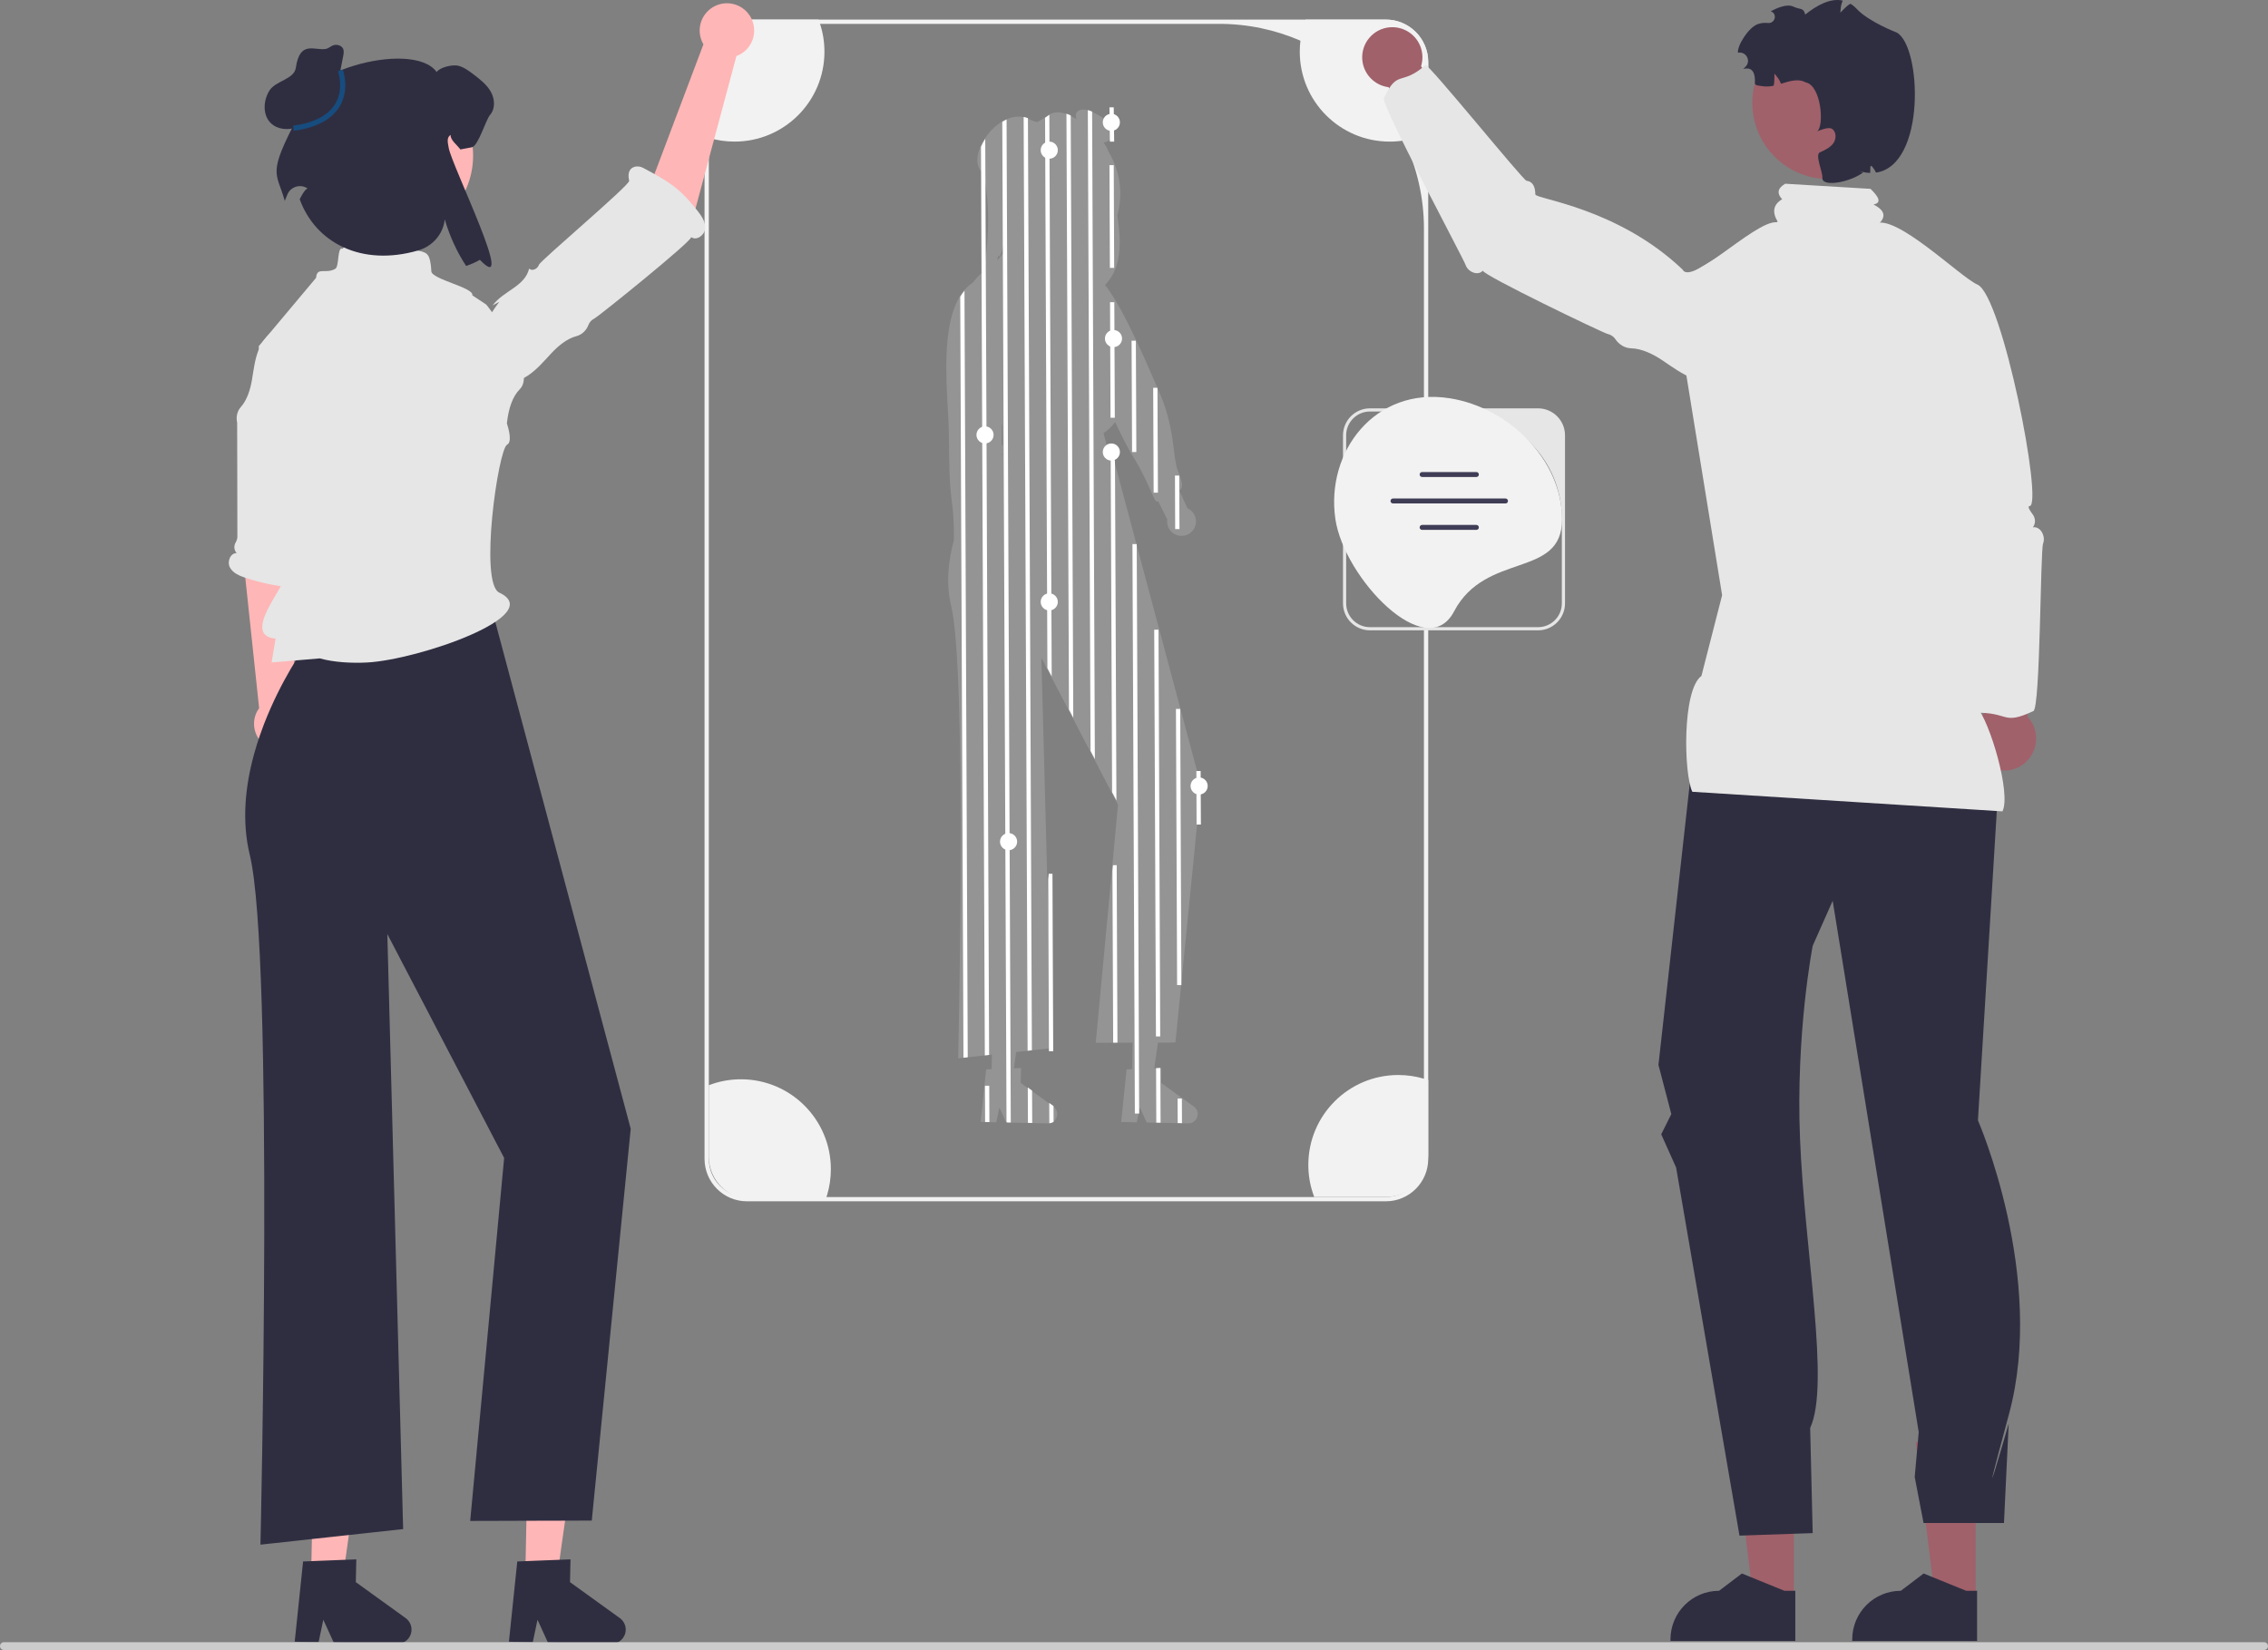 <svg xmlns="http://www.w3.org/2000/svg" width="694.67" height="505.436" viewBox="0 0 694.67 505.436" xmlns:xlink="http://www.w3.org/1999/xlink"><rect x="0" y="0" width="694.67" height="505.436" fill="#808080" stroke="none"/><g><path d="M365.666,338.956l-3.863-2.787-1.318-.951-4.827-3.482,.098-4.577-.544,.02-1.312,.053-.341,.013,.328-2.328v-.007l.787-5.528h.505l4.853-.013,.367-3.712,1.259-12.657,5.03-50.614,1.167-11.726-1.233-4.623-5.332-19.943-1.331-4.991-5.325-19.93-1.331-4.991-5.332-19.943-1.331-4.991-5.325-19.936-1.082-4.053-.249-.007-.8-.02h-.001l-1.178-4.552c.688-.446,1.344-.963,1.953-1.553v-.007c.459-.439,.898-.925,1.305-1.449,.105-.125,.203-.256,.295-.387,1.548,3.325,3.154,6.61,4.991,9.752,.328,.571,.669,1.135,1.017,1.692,.105,.164,.203,.328,.302,.498,2.066,3.404,3.64,7.017,5.292,10.676,.013,.033,.026,.059,.039,.092,.571,1.259,.866,1.699,1.279,1.672,.085,0,.177-.026,.282-.072l2.754,5.515c-.203,1.436,.302,2.945,1.476,3.968,.243,.21,.498,.387,.767,.531,.413,.236,.859,.394,1.318,.479,1.495,.282,3.095-.216,4.164-1.449,.616-.715,.971-1.561,1.062-2.433,.033-.328,.033-.656-.007-.977-.118-1.062-.623-2.079-1.495-2.84-.334-.295-.708-.525-1.102-.702l-2.44-5.358c.203-.171,.361-.341,.472-.525,.734-1.213-.079-3.331-.741-5.037-.269-.695-.511-1.325-.616-1.79-.315-1.449-.538-2.872-.721-4.322-.052-.42-.105-.839-.151-1.266-.603-5.371-1.784-11.063-3.915-16.06-.42-.977-.839-1.961-1.259-2.945-.439-1.016-.879-2.04-1.325-3.056-1.705-3.928-3.456-7.843-5.292-11.699-.433-.918-.872-1.836-1.325-2.748-.197-.413-.4-.826-.603-1.239-1.423-2.879-2.971-5.784-4.676-8.532v-.007c-.433-.682-.866-1.357-1.325-2.013v-.007c-.079-.131-.164-.256-.249-.38-.328-.479-.689-.938-1.069-1.371,.459-.492,.892-1.01,1.305-1.574,.472-.643,.912-1.344,1.305-2.125,1.771-3.535,2.577-8.709,1.161-17.641,1.58-5.699,1.043-11.654-1.305-16.874-.387-.853-.826-1.692-1.305-2.499-.007-.02-.013-.039-.02-.052-.387-1.023-.918-2-1.607-2.925,.59-.066,1.141-.243,1.594-.551,.682-.453,1.135-1.194,1.135-2.276,0-.072,0-.144-.007-.216-.066-1.141-.492-2.131-1.154-2.964-.571-.728-1.325-1.338-2.171-1.83-.774-.453-1.902-1.115-3.082-1.6-.433-.184-.879-.341-1.312-.453-.833-.216-1.633-.269-2.282-.02-1.344,.518-1.43,1.659-.984,2.781-.649-.426-1.312-.807-1.974-1.121-.439-.21-.879-.393-1.318-.538-1.823-.616-3.627-.649-5.233,.341-.164,.092-.321,.203-.479,.321-.275,.21-.551,.407-.833,.59-.715,.485-1.449,.905-2.197,1.272-.741-.138-1.469-.38-2.184-.761-.289-.151-.577-.289-.866-.393-.433-.171-.872-.295-1.312-.38-1.758-.328-3.548,0-5.233,.787-.446,.197-.879,.433-1.312,.695-2.053,1.259-3.889,3.148-5.22,5.214-.512,.794-.951,1.62-1.299,2.446-1.141,2.695-1.318,5.397,.033,7.214,.223,.302,.485,.577,.793,.826,.197,.695,.374,1.43,.531,2.203,1.41,6.951,1.285,16.697,.105,25.202-.125,.905-.262,1.79-.413,2.663-.308,.243-.603,.492-.885,.741-.957,.853-1.758,1.758-2.42,2.695h-.007l-.006,.009c-1.057,.681-1.985,1.536-2.788,2.529-.479,.571-.912,1.194-1.305,1.849-3.272,5.469-4.073,13.7-4.073,21.641,0,6.125,.472,12.086,.662,16.487,.079,1.862,.118,3.725,.144,5.594-.066-.105-.125-.223-.184-.341,.059,.131,.125,.256,.184,.374v.007c.098,6.512,.046,13.05,.944,19.457,.531,3.764,.564,7.509,.584,11.326v.007c-1.731,6.322-2.499,13.372-.833,20.185,4.886,20.048,2.138,138.544,2.138,138.544l1.423-.157,1.312-.138,5.233-.571,1.312-.144,1.049-.118-.092,4.44-.938,.039-.734,.026-.557,5.312v.02l-1.128,10.794,1.174,.026,1.312,.026,2.315,.046,.944-4.512,1.981,4.322,.118,.256,1.194,.026,5.253,.105,1.312,.026,4.951,.105c.098,0,.197,0,.289-.013,.479-.033,.925-.19,1.305-.439,.774-.492,1.298-1.357,1.318-2.348,.02-.938-.42-1.823-1.18-2.374l-.157-.111-1.312-.951-5.259-3.791-1.312-.951-1.967-1.417,.098-4.577-2.197,.085,.702-4.978,3.312-.361,1.312-.144,5.24-.571,1.036-.112-1.233-46.463v-.039l-1.941-73.03,1.646,3.154,1.318,2.531v.007l5.292,10.119v.007l1.318,2.538,5.286,10.132,1.325,2.531,5.279,10.126v.007l1.325,2.525,.675,1.298-.643,6.847v.013l-1.253,13.418v.013l-4.925,52.628,5.148-.013,1.312-.007,4.833-.013-.164,8.106-1.672,.066-1.679,16.126,4.027,.085,.767,.013,.538-2.545v-.007l.413-1.961,2.092,4.577,2.741,.059,1.318,.026,5.24,.105,1.312,.026,2.099,.046c1.574,.033,2.879-1.22,2.918-2.8,.02-.938-.426-1.823-1.187-2.374Zm-59.96-260.528c.597,.512,.997-.905,1.253-1.935,.203-.794,.315-1.357,.38-.649,.007,.039,.007,.669,0,1.561-.125,.177-.249,.348-.374,.512-.492,.649-.984,1.239-1.521,1.803,.125-.531,.223-.984,.262-1.292Zm1.082,60.497l.197,.289-.203,.197c.007-.164,.007-.321,.007-.485Zm.033-2.59c.026-2.092,.046-4.184,.046-6.276,.046-.013,.098-.02,.151-.026l.149,6.309-.346-.006Z" fill="#ffffff" opacity=".16"/><path d="M252.52,15.834c0,15.214-12.329,27.543-27.543,27.543-2.735,0-5.378-.4-7.87-1.141-.446-.131-.879-.275-1.312-.433V19.001c0-7.181,5.823-13.004,13.004-13.004h21.91c.164,.433,.321,.866,.459,1.312,.879,2.682,1.351,5.548,1.351,8.525Z" fill="#f2f2f2"/><path d="M226.944,330.616c15.214,0,27.543,12.329,27.543,27.543,0,2.735-.4,5.378-1.141,7.87-.131,.446-.275,.879-.433,1.312h-22.802c-7.181,0-13.004-5.823-13.004-13.004v-21.91c.433-.164,.866-.321,1.312-.459,2.682-.879,5.548-1.351,8.525-1.351Z" fill="#f2f2f2"/><path d="M400.73,356.848c-0-15.214,12.329-27.543,27.543-27.544,2.735,0,5.378,.4,7.87,1.141,.446,.131,.879,.275,1.312,.433l0,22.802c0,7.181-5.823,13.004-13.004,13.004l-21.91,0c-.164-.433-.321-.866-.459-1.312-.879-2.682-1.351-5.548-1.351-8.525Z" fill="#f2f2f2"/><path d="M437.455,19.001v21.727c-2.315,1.102-4.807,1.889-7.424,2.302-1.43,.23-2.892,.348-4.381,.348-15.214,0-27.543-12.329-27.543-27.543,0-1.141,.072-2.269,.21-3.371,.269-2.249,.813-4.42,1.6-6.466h24.533c7.181,0,13.004,5.823,13.004,13.004Z" fill="#f2f2f2"/><path d="M424.45,5.997H228.8c-7.181,0-13.004,5.823-13.004,13.004V354.992c0,7.181,5.823,13.004,13.004,13.004h195.65c7.181,0,13.004-5.823,13.004-13.004V19.001c0-7.181-5.823-13.004-13.004-13.004Zm11.693,64.084V354.992c0,6.46-5.233,11.693-11.693,11.693H228.8c-6.46,0-11.693-5.233-11.693-11.693V19.001c0-6.46,5.233-11.693,11.693-11.693h144.57c8.866,0,17.3,1.836,24.947,5.155,13.903,6.027,25.196,16.939,31.714,30.567,3.915,8.191,6.112,17.366,6.112,27.052Z" fill="#f2f2f2"/><g><polygon points="367.822 252.576 366.504 252.576 366.458 241.677 366.445 237.355 366.438 236.181 367.75 236.181 367.763 240.261 367.77 240.975 367.822 252.576" fill="#ffffff"/><path d="M296.412,323.875l-1.312,.138-.61-143.226-.052-12.165-.033-7.194-.007-2.125-.098-23.497-.066-15.765v-.007l-.125-29.144c.393-.656,.826-1.279,1.305-1.849l.013,4.545v.02l.072,16.205v.007l.007,1.521,.105,24.041,.085,20.795,.02,5.01,.033,7.319,.052,12.985,.61,142.387Z" fill="#ffffff"/><path d="M302.957,323.16l-1.312,.144-.603-143.816-.02-4.44-.033-6.86-.092-21.845-.059-14.132v-.007l-.151-36.161-.052-12.237-.131-31.636-.007-1.535-.026-5.01v-.669c.348-.826,.787-1.653,1.299-2.446l.007,1.069,.039,9.784,.013,1.836,.105,25.202,.007,2.341,.02,3.443,.039,10.152,.151,35.203,.052,12.795,.085,20.848v.026l.669,157.949Z" fill="#ffffff"/><polygon points="303.042 343.726 301.731 343.699 301.685 332.879 301.685 332.859 301.711 332.584 302.996 332.584 303.042 343.726" fill="#ffffff"/><path d="M309.594,343.863l-1.194-.026-.118-.256-.052-12.952-.013-3.318-.02-4.722-.072-17.175-.708-166.704v-.111l-.007-2.289-.026-6.342-.046-9.896-.177-42.187-.007-1.423-.059-14.657-.046-10.742-.026-5.391-.02-4.879-.013-3.495c.433-.262,.866-.498,1.312-.695l.013,3.817,.013,3.443v.007l.026,6.184,.059,13.542,.052,12.447,.033,7.594,.151,36.272,.046,9.843,.026,6.597,.026,7.201,.689,161.89,.072,17.005,.02,4.814,.013,3.404,.052,13.201Z" fill="#ffffff"/><path d="M316.06,321.73l-1.312,.144-.066-16.349-.689-162.12-.033-6.912-.026-6.578-.046-10.67-.157-36.646-.046-11.542-.013-3.502-.072-16.106-.046-11.588-.007-.839-.013-3.207c.439,.085,.879,.21,1.312,.38l.013,2.407v.721l.052,12.027,.072,16.736,.013,2.781,.046,11.608,.157,36.607,.046,11.181,.026,6.269,.033,6.833,.754,178.364Z" fill="#ffffff"/><polygon points="316.158 343.994 314.847 343.968 314.801 333.121 316.112 334.072 316.158 343.994" fill="#ffffff"/><path d="M322.126,207.202l-1.318-2.531-.262-61.448-.026-6.545-.02-4.315-.059-13.942-.151-35.748-.046-11.457-.013-2.289-.079-19.49-.046-11.004-.007-.898-.007-1.456c.282-.184,.557-.38,.833-.59,.157-.118,.315-.23,.479-.321l.007,2.315,.007,1.016,.033,7.64,.092,22.717,.013,2.584,.046,11.476,.026,6.151,.125,29.183,.066,14.683,.013,3.777,.026,6.479,.269,64.012Z" fill="#ffffff"/><path d="M322.703,343.647c-.38,.249-.826,.407-1.305,.439l-.026-6.224,1.312,.951,.02,4.833Z" fill="#ffffff"/><path d="M327.418,217.334v-.007l-.315-74.282-.026-6.191h-.007l-.007-2.289-.072-16.979-.085-20.166-.039-9.234-.013-3.082v-.433l-.033-7.824v-.007l-.02-3.895-.02-5.6v-.007l-.079-18.093-.039-9.286-.013-2.735-.013-2.4c.439,.144,.879,.328,1.318,.538l.007,2.013,.013,3.312,.033,7.817,.079,18.1,.033,7.692,.02,4.741,.02,3.777v.007l.007,2.479,.013,2.453,.052,13.09,.072,16.579,.072,17.32,.013,2.151,.02,6.112,.328,76.866-1.318-2.538Z" fill="#ffffff"/><path d="M335.347,232.535l-1.325-2.531-.367-87.142-.026-5.823-.007-2.518-.079-17.759-.02-4.617-.098-23.707-.02-4.282v-.387l-.007-1.312-.072-16.9-.02-4.433v-.479l-.026-6.44-.033-8.066-.02-4.938-.007-.531-.007-1.338v-.315l-.02-5.292c.433,.112,.879,.269,1.312,.453l.026,5.974v.066l.007,2.059,.007,1.305,.026,5.581v.013l.02,5.174,.013,2.951v.78l.033,7.476,.072,16.585,.007,1.79v.23l.026,5.2,.105,25.366,.02,5.037,.059,14.414v.007l.013,2.892,.026,5.751,.38,89.707Z" fill="#fffff"/><polygon points="341.262 82.069 339.951 82.069 339.911 72.888 339.852 59.772 339.846 57.562 339.819 50.591 341.131 50.591 341.17 59.772 341.223 72.888 341.262 82.069" fill="#ffffff"/><polygon points="341.262 43.377 339.951 43.377 339.911 40.317 339.852 35.945 339.846 35.208 339.819 32.884 341.131 32.884 341.17 35.945 341.223 40.317 341.262 43.377" fill="#ffffff"/><polygon points="341.459 127.975 340.141 127.975 340.134 125.719 340.088 114.859 340.042 104.366 340.01 95.802 340.01 95.795 339.997 92.562 341.308 92.562 341.334 98.838 341.334 98.844 341.354 104.366 341.4 114.859 341.459 127.975" fill="#ffffff"/><polygon points="340.626 242.667 340.626 242.661 340.206 142.678 340.193 140.37 340.193 140.356 340.18 137.222 340.429 137.228 341.511 141.281 341.951 245.192 340.626 242.667" fill="#ffffff"/><polygon points="342.266 319.389 340.954 319.396 340.81 284.71 340.731 266.781 340.731 266.768 340.895 265.037 342.036 265.037 342.115 284.71 342.266 319.389" fill="#ffffff"/><polygon points="322.592 322.012 321.28 322.019 321.136 287.334 321.057 269.404 321.057 269.391 321.221 267.66 322.362 267.66 322.441 287.334 322.592 322.012" fill="#ffffff"/><polygon points="348.05 138.468 346.745 138.468 346.699 127.975 346.659 118.794 346.646 115.954 346.594 104.366 347.905 104.366 347.971 118.794 348.01 127.975 348.05 138.468" fill="#ffffff"/><polygon points="348.915 341.109 347.597 341.109 347.558 330.551 347.545 327.455 347.519 321.435 347.512 319.376 347.453 305.335 346.941 186.341 346.863 166.667 348.168 166.667 348.253 186.341 348.765 305.362 348.824 319.369 348.83 321.435 348.856 327.403 348.869 330.583 348.915 341.109" fill="#ffffff"/><polygon points="353.349 150.928 353.349 150.338 353.329 146.186 353.296 138.468 353.263 131.254 353.211 118.794 354.522 118.794 354.575 131.254 354.608 138.468 354.64 145.288 354.667 150.928 353.349 150.928" fill="#ffffff"/><polygon points="355.362 317.5 354.057 317.5 354.004 305.473 353.972 297.826 353.611 212.573 353.526 192.899 354.837 192.899 354.922 212.573 355.283 297.826 355.316 305.499 355.355 315.88 355.355 315.907 355.362 317.5" fill="#ffffff"/><polygon points="355.48 343.922 354.162 343.896 354.096 327.2 355.408 327.147 355.48 343.922" fill="#ffffff"/><polygon points="361.264 162.076 359.946 162.076 359.9 151.177 359.887 146.855 359.88 145.681 361.192 145.681 361.205 149.761 361.212 150.475 361.264 162.076" fill="#ffffff"/><polygon points="361.848 301.761 360.536 301.761 360.457 282.087 360.267 236.837 360.182 217.163 361.494 217.163 361.572 236.837 361.762 282.087 361.848 301.761" fill="#ffffff"/><polygon points="362.031 344.054 360.72 344.027 360.687 336.518 361.999 336.518 362.031 344.054" fill="#ffffff"/><circle cx="321.378" cy="46" r="2.623" fill="#ffffff"/><circle cx="340.397" cy="37.475" r="2.623" fill="#ffffff"/><circle cx="341.052" cy="103.71" r="2.623" fill="#ffffff"/><circle cx="301.705" cy="133.221" r="2.623" fill="#ffffff"/><circle cx="340.397" cy="138.468" r="2.623" fill="#ffffff"/><circle cx="321.378" cy="184.374" r="2.623" fill="#ffffff"/><circle cx="308.918" cy="257.823" r="2.623" fill="#ffffff"/><circle cx="367.284" cy="240.772" r="2.623" fill="#ffffff"/></g></g><g><g><polygon points="605.129 489.702 592.692 489.701 586.777 441.733 605.131 441.734 605.129 489.702" fill="#a0616a"/><path d="M605.566,502.676l-38.243-.001v-.484c.001-8.221,6.665-14.884,14.885-14.885h.001l6.986-5.3,13.033,5.3,3.338,0-.001,15.369Z" fill="#2f2e41"/></g><g><polygon points="549.455 489.702 537.019 489.701 531.103 441.733 549.458 441.734 549.455 489.702" fill="#a0616a"/><path d="M549.893,502.676l-38.243-.001v-.484c.001-8.221,6.665-14.884,14.885-14.885h.001l6.986-5.3,13.033,5.3,3.338,0-.001,15.369Z" fill="#2f2e41"/></g><g><path d="M620.521,167.604l-12.512-68.78c-1.121-6.06-6.896-10.099-12.972-9.074h-0c-6.377,1.076-10.547,7.28-9.135,13.591l15.187,71.047,7.408,43.56c-3.22,2.064-5.072,5.914-4.396,9.923,.904,5.358,5.98,8.968,11.337,8.065,5.358-.904,8.968-5.98,8.065-11.337-.33-1.956-1.22-3.675-2.473-5.03l-.51-51.963Z" fill="#a0616a"/><path d="M622.661,161.534h0c.904-1.206,.811-2.832-.101-4.032-.541-.711-1.789-2.423-.896-2.476,4.211-.25-8.331-64.529-15.994-67.849-5.224-2.263-25.039-21.886-31.335-18.635-2.67,1.379,11.919,16.76,10.725,19.518-2.504,5.783-1.566,12.17-.61,18.272l-1.559-2.231c1.161,6.623,.966,13.482-.57,20.028,1.436-.513,7.54,42.305,7.28,43.807-.26,1.502-1.438,2.643-2.419,3.81-1.236,1.471-2.3,3.538-.668,5.248,.784,.822,17.311,41.37,18.447,41.346,10.652-.227,8.183,3.976,17.844-.513,2.153-1.001,2.115-49.111,2.978-51.323,.863-2.212-.78-5.361-3.122-4.97Z" fill="#e6e6e6"/></g><path d="M593.553,187.472l18.797,48.708-6.523,107.02s20.919,47.854,9.51,89.98c-11.409,42.126-.088,2.918-.088,2.918l-1.45,30.444h-24.631l-2.708-14.102,1.229-13.735-26.354-162.772-6.122,13.795s-5.22,26.735-3.878,59.205c1.427,34.512,9.25,75.252,3.105,88.484l.773,32.218-22.424,.773-19.409-112.761-4.561-10.184,3.093-6.186-3.941-15.06,13.22-118.71,72.362-20.034Z" fill="#2f2e41"/><path d="M572.931,57.852l-26.131-1.571c-2.375,1.375-2.611,2.966-.949,4.747-2.719,1.633-3.129,3.93-1.37,6.852l-32.476,19.331,15.465,95.109-6.337,24.741c-5.927,4.322-5.421,29.951-2.798,35.481l95,6c2.713-5.41-3.855-27.502-7.901-32.059l-.71-35.36-1.885-93.947-27.835-18.219c2.627-2.216,2.736-4.338-1.178-6.311,2.701-.523,1.507-2.442-.895-4.795Z" fill="#e6e6e6"/><g><path d="M451.926,76.417l55.631,29.024c4.464,3.67,11.046,3.079,14.785-1.326l0-0c3.924-4.623,3.168-11.592-1.656-15.265l-58.919-29.034-26.504-39.524c1.063-3.425,.066-7.305-2.84-9.772-3.884-3.297-9.706-2.821-13.003,1.063-3.297,3.884-2.821,9.706,1.063,13.003,1.418,1.204,3.095,1.899,4.812,2.115l26.631,49.718Z" fill="#a0616a"/><path d="M454.167,82.903h0c.08,1.411,36.79,19.06,38.168,19.37,.817,.184,1.581,.608,2.138,1.235,.108,.122,.208,.251,.3,.386,1.129,1.669,2.884,2.754,4.898,2.805,3.233,.082,6.722,1.81,9.53,3.695,3.073,2.063,6.079,4.323,9.557,5.591,5.016,1.828,11.392,1.282,13.944-4.852,1.082-2.602,1.115-5.529,.306-8.228-1.697-5.661-6.227-9.675-10.598-13.475l22.927-20.888c-4.833-4.05-27.148,19.623-30,14-20-19-45.079-21.566-45.08-22.996-.002-1.802-.487-3.927-2.69-4.168-1.059-.116-30.168-36.139-30.968-35.436-7.503,6.596-8.501,1.068-12.72,10.123-.94,2.018,24.332,49.05,25.049,51.158,.717,2.108,3.797,3.374,5.241,1.679Z" fill="#e6e6e6"/></g><path d="M573.215,50.776c-.116,.093-.224,.162-.34,.232-.897,.595-1.833,1.129-2.815,1.585-.015,.015-.039,.023-.062,.031-1.771,.835-3.681,1.461-5.699,1.833-2.065,.379-4.114,.479-6.109,.317-10.276-.812-19.122-8.413-21.086-19.029-.657-3.541-.472-7.037,.402-10.292,2.266-8.413,9.171-15.202,18.31-16.895,12.673-2.343,24.844,6.031,27.187,18.705,1.732,9.372-2.397,18.473-9.789,23.514Z" fill="#a0616a"/><path d="M556.18,40.422c.054-.031,.178-.093,.356-.162-.031,.023-.062,.039-.093,.054-.139,.062-.224,.101-.263,.108Z" fill="#2f2e41"/><path d="M574.614,52.871c-.371-.765-.858-1.477-1.4-2.095-.116,.093-.224,.162-.34,.232-.008,.704-.008,1.345-.062,1.964-.866-.015-1.786-.147-2.753-.379-.309-.07-.626-.155-.943-.255l.882,.286,.65,.209c-3.681,2.838-12.016,4.531-12.457,1.941-.023-.108-.023-.224-.015-.348,.131-1.693-2.32-7.036-.781-7.748,1.531-.704,3.163-1.43,4.145-2.807,.974-1.361,.951-3.619-.51-4.454-.974-.565-3.472,.387-4.462,.827,2.235-1.492,1.322-14.065-3.503-15.009-2.312-1.268-4.91-.379-7.562,.425-.077-.216-.17-.425-.271-.626-.371-.765-.858-1.477-1.4-2.095-.108-.131-.216-.255-.332-.371-.008,.209-.008,.41-.008,.603-.008,.704-.008,1.345-.062,1.964-.031,.379-.085,.75-.178,1.121-1.137,.24-2.266,.348-3.379,.147-.866-.155-2.411-.103-2.366-.951,.163-3.104-.727-5.063-3.557-4.315,.271-.255,.534-.526,.789-.804,1.632-1.778,.031-4.616-2.343-4.183l-.062,.008c-.348-1.987,3.17-7.831,6.194-8.82,.951-.302,1.964-.394,2.962-.294,2.157,.232,3.008-2.737,.99-3.541-.046-.015-.085-.031-.131-.046,2.003-1.028,4.947-2.38,6.988-1.414,2.026,.967,3.118,.213,3.582,2.417,3.596-2.846,7.686-5.119,11.49-4.284-.015,.023-.023,.039-.031,.062-.093,.209-.162,.425-.232,.642-.255,.812-.394,1.662-.425,2.482-.015,.17-.015,.332-.015,.495,.147-.147,.286-.286,.418-.433,.495-.503,.936-.967,1.4-1.376,.286-.255,.58-.487,.905-.696,.116-.077,.232-.147,.348-.209,.673,.41,1.33,.943,1.964,1.624,3.712,3.959,12.209,7.199,12.209,7.199,7.632,4.176,9.047,40.665-6.333,42.907Z" fill="#2f2e41"/></g><g><path d="M74.838,174.221l3.722-57.652c.343-5.081,4.699-8.947,9.785-8.684h0c5.337,.276,9.351,4.972,8.793,10.287l-5.702,59.768-1.934,36.463c2.84,1.387,4.727,4.372,4.553,7.727-.232,4.484-4.055,7.931-8.539,7.7-4.484-.232-7.931-4.055-7.7-8.539,.085-1.637,.652-3.133,1.551-4.365l-4.53-42.705Z" fill="#ffb6b6"/><g><polygon points="176.066 444.747 173.826 460.527 173.826 460.567 173.086 465.817 171.886 474.247 171.886 474.257 171.386 477.807 170.636 483.087 163.936 482.947 161.936 482.897 160.886 482.877 160.986 478.217 161.236 465.857 161.686 444.447 161.776 444.447 163.776 444.487 171.766 444.657 173.766 444.697 176.066 444.747" fill="#ffb6b6"/><path d="M191.656,499.287c-.06,2.41-2.05,4.32-4.45,4.27l-3.2-.07-2-.04-7.99-.16-2.01-.04-4.18-.09-3.19-6.98-.63,2.99v.01l-.82,3.88-1.17-.02-6.14-.13,2.56-24.59,2.55-.1,.93-.04,2-.08,7.46-.29h.01l.52-.02,2-.08,.83-.03-.15,6.98,7.36,5.31,2.01,1.45,5.89,4.25c1.16,.84,1.84,2.19,1.81,3.62Z" fill="#2f2e41"/></g><g><polygon points="110.466 444.747 106.856 470.217 105.786 477.807 105.036 483.087 103.966 483.067 101.966 483.017 95.286 482.877 95.386 478.217 95.526 471.447 96.086 444.447 101.806 444.567 103.806 444.607 110.466 444.747" fill="#ffb6b6"/><path d="M126.046,499.287c-.03,1.51-.83,2.83-2.01,3.58-.58,.38-1.26,.62-1.99,.67-.14,.02-.29,.02-.44,.02l-7.55-.16-2-.04-8.01-.16-1.82-.04-.18-.39-3.02-6.59-1.44,6.88-3.53-.07-2-.04-1.79-.04,1.72-16.46v-.03l.85-8.1,1.12-.04,1.43-.06,6.56-.26,2-.08,1.83-.07h.01l3.35-.13-.15,6.98,3,2.16,2,1.45,8.02,5.78,2,1.45,.24,.17c1.16,.84,1.83,2.19,1.8,3.62Z" fill="#2f2e41"/></g><path d="M193.186,345.777l-1.78,17.88-7.67,77.18-1.92,19.3-.56,5.66-7.4,.02h-.77l-1.23,.01-7.99,.02-2,.01h-.63l-7.37,.02-2,.01-7.85,.02,7.51-80.25v-.02l1.91-20.46v-.02l.98-10.44-1.03-1.98-2.02-3.85v-.01l-8.05-15.44-2.02-3.86-8.06-15.45-2.01-3.87v-.01l-8.07-15.43v-.01l-2.01-3.86-2.51-4.81,2.96,111.36v.06l1.88,70.85-1.58,.17-7.99,.87-2,.22-5.05,.55-2.94,.32-2,.22-6.39,.69-1.6,.18-2,.22-7.98,.87-2,.21-2.17,.24s4.19-180.69-3.26-211.26c-2.54-10.39-1.37-21.14,1.27-30.78v-.01c.26-.97,.54-1.92,.84-2.87v-.01c.31-1.01,.64-2.01,.98-2.99,.41-1.19,.84-2.35,1.27-3.48,.64-1.65,1.31-3.24,1.98-4.77,2.82-6.38,5.82-11.61,7.93-14.99,.82-1.31,1.5-2.35,1.99-3.06,.51-.75,.8-1.15,.8-1.15l6.48-6.4v-.01l.31-.3-.3-.44v-.01l-2.68-4.02,2.73,.08,.53,.01h.07l2,.06,7.99,.22,2,.06,8,.22,2,.05,7.99,.22h.01l2,.06,7.99,.22,2,.06,6.76,.19h.01l1.22,.03,.38,.01,1.65,6.18,8.12,30.4,2.03,7.61,8.13,30.41,2.03,7.61,8.12,30.39,2.03,7.61,8.13,30.41,1.88,7.05Z" fill="#2f2e41"/><path d="M72.504,169.443h0c-.857-.904-.936-2.248-.301-3.32,.376-.635,.566-1.382,.5-2.118-.013-.143-.035-34.386-.067-34.526-.388-1.733-.025-3.514,1.16-4.837,1.901-2.124,2.901-5.406,3.388-8.347,.533-3.218,.9-6.513,2.188-9.509,1.858-4.323,6.061-8.083,11.539-6.014,2.323,.878,4.22,2.626,5.463,4.776,2.606,4.509,2.444,9.841,2.24,14.941l1.067-1.98c-.322,5.548,.491,11.159,2.375,16.387-1.227-.284-2.161,35.446-1.805,36.654,.357,1.208,1.432,2.033,2.349,2.897,1.155,1.09,2.225,2.685,1.048,4.245-.566,.75-1.469,1.176-2.404,1.264-8.765,.828-17.699-.187-26.057-2.952-1.863-.616-3.854-1.451-4.772-3.184-.919-1.734,.13-4.475,2.09-4.377Z" fill="#e6e6e6"/><path d="M86.694,177.548c-.513-2.193,3.726-17.272,1.922-22.604-1.181-3.491-4.019-6.065-3.982-10.224,0-.271,.015-.55,.051-.836,.015-.148,.045-.299,.067-.449-3.671-13.074-5.508-37.38-5.508-37.38l17.566-20.947c.011-.091,.026-.179,.035-.271,.359-3.095,2.968-.849,5.828-2.477,1.276-.719,.611-6.595,2.085-6.192,.051,.014,.096,.034,.145,.05l.046-.05,2.897-3.117,15.94-1.467,3.704,5.053,.003,.036c3.156,.585,3.967,.931,4.448,4.43,.088,.66,.147,1.32,.169,1.988,.109,2.496,13.157,5,12.559,7.373l4.284,2.856s16.1,20.068,10.233,25.935c-2.23,2.23-3.396,5.933-3.873,9.96-.016,.136-.046,.259-.069,.387,.672,2.159,1.609,5.826,.076,6.617-2.73,1.409-8.611,42.393-2.398,45.318,14.719,6.928-24.767,20.572-40.477,21.401-4.606,.242-10.099-.022-14.5-1.254l-14.758,1.247,1.218-7.307c-10.576-.902,2.817-15.802,2.289-18.076Z" fill="#e6e6e6"/><g><path d="M212.341,66.461l-43.034,37.039c-3.176,4.153-9.098,4.99-13.3,1.879l-0-0c-4.411-3.264-5.181-9.56-1.687-13.791l45.929-37.726,15.206-40.287c-1.643-2.798-1.564-6.423,.488-9.196,2.743-3.706,7.97-4.486,11.676-1.744,3.706,2.743,4.486,7.97,1.744,11.676-1.001,1.353-2.335,2.311-3.804,2.855l-13.216,49.295Z" fill="#ffb6b6"/><path d="M211.703,72.638h0c.22,1.259-28.486,24.376-29.637,24.934-.682,.33-1.268,.861-1.629,1.529-.07,.13-.132,.264-.184,.402-.651,1.703-1.973,3.021-3.737,3.481-2.832,.738-5.549,2.98-7.635,5.22-2.282,2.451-4.465,5.062-7.268,6.896-4.042,2.645-9.773,3.478-13.286-1.401-1.49-2.069-2.122-4.642-1.965-7.186,.328-5.337,3.492-9.808,6.561-14.057l-2.036,1.089c3.424-4.564,9.836-5.731,11.19-11.274,.889,.94,2.613,.076,2.993-1.161,.38-1.236,27.939-24.474,27.646-25.734-.37-1.588-.38-3.56,1.511-4.227,.909-.321,1.925-.173,2.775,.282,7.97,4.265,11.115,6.106,16.698,13.215,1.244,1.584,2.475,3.428,2.277,5.433-.198,2.005-2.65,3.756-4.272,2.56Z" fill="#e6e6e6"/></g><circle cx="119.685" cy="47.667" r="25.225" fill="#ffb6b6"/><g><path d="M91.344,35.594c-3.528-12.864,34.928-23.896,42.401-13.536,1.039-1.473,4.88-2.367,6.642-1.916,1.762,.452,3.244,1.581,4.69,2.675,1.988,1.527,4.048,3.108,5.268,5.304,1.229,2.187,1.419,5.169-.235,7.066-1.31,1.509-3.613,9.528-5.582,9.926-1.373,.28-2.53,.506-3.524,.669-.886-1.292-3.144-2.915-2.981-4.479-1.337,.886-.849,2.444-.579,4.036,.898,5.302,21.126,46.347,9.54,34.252-1.148,.678-2.566,1.31-4.202,1.889-2.774-4.184-5.051-9.117-6.551-14.277l-.011,.095c-.516,4.484-3.793,8.163-8.128,9.419-17.391,5.038-31.458-2.355-36.297-15.686,1.771-3.596,2.543-3.206,2.385-3.313-2.211-1.49-5.251-.516-6.201,1.976-.28,.735-.535,1.362-.756,1.834-2.521-9.018-5.519-7.716,4.122-25.933Z" fill="#2f2e41"/><path d="M103.342,26.261l1.776-9.082c.149-.763,.291-1.592-.053-2.289-.442-.896-1.579-1.268-2.568-1.125-.989,.143-1.729,1.046-2.713,1.22-3.422,.605-7.945-2.775-9.171,5.776-.511,3.565-6.2,3.942-8.1,7.001-1.9,3.06-2.133,7.476,.46,9.976,2.071,1.996,5.396,2.227,8.086,1.207,2.69-1.02,4.848-3.08,6.734-5.252s3.593-4.523,5.768-6.405" fill="#2f2e41"/><path d="M89.99,40.074c6.939-.969,11.67-3.493,14.059-7.501,3.127-5.246,1.032-11.022,.942-11.266l-1.467,.545c.019,.053,1.92,5.341-.828,9.933-2.137,3.572-6.485,5.839-12.923,6.739l.216,1.55Z" fill="#174c7f"/></g></g><g><path d="M0,504.246c0,.66,.53,1.19,1.19,1.19H693.48c.66,0,1.19-.53,1.19-1.19,0-.66-.53-1.19-1.19-1.19H1.19c-.66,0-1.19,.53-1.19,1.19Z" fill="#ccc"/></g><g><path d="M479.351,133.345v51.486c0,4.553-3.704,8.257-8.257,8.257h-51.486c-4.553,0-8.257-3.704-8.257-8.257v-51.486c0-4.553,3.704-8.257,8.257-8.257h51.486c4.553,0,8.257,3.704,8.257,8.257Zm-8.257,58.771c4.024,0,7.286-3.262,7.286-7.286v-25.957c0-18.123-14.692-32.814-32.814-32.814h-25.957c-4.024,0-7.286,3.262-7.286,7.286v51.486c0,4.024,3.262,7.286,7.286,7.286h51.486Z" fill="#e6e6e6"/><path d="M478.441,159.088c0-18.275-16.37-34.261-34.425-37.091-22.853-3.582-38.023,16.359-35,37,2.649,18.082,27.845,44.508,36.335,28.324,9.714-18.519,33.09-9.958,33.09-28.233Z" fill="#f2f2f2"/><g><path d="M452.204,146.116h-16.621c-.419,0-.76-.341-.76-.76,0-.419,.341-.76,.76-.76h16.621c.419,0,.76,.341,.76,.76s-.341,.76-.76,.76Z" fill="#3f3d56"/><path d="M452.204,162.321h-16.621c-.419,0-.76-.341-.76-.76s.341-.76,.76-.76h16.621c.419,0,.76,.341,.76,.76,0,.419-.341,.76-.76,.76Z" fill="#3f3d56"/><path d="M461.124,154.223h-34.46c-.419,0-.76-.341-.76-.76,0-.419,.341-.76,.76-.76h34.46c.419,0,.76,.341,.76,.76s-.341,.76-.76,.76Z" fill="#3f3d56"/></g></g></svg>
